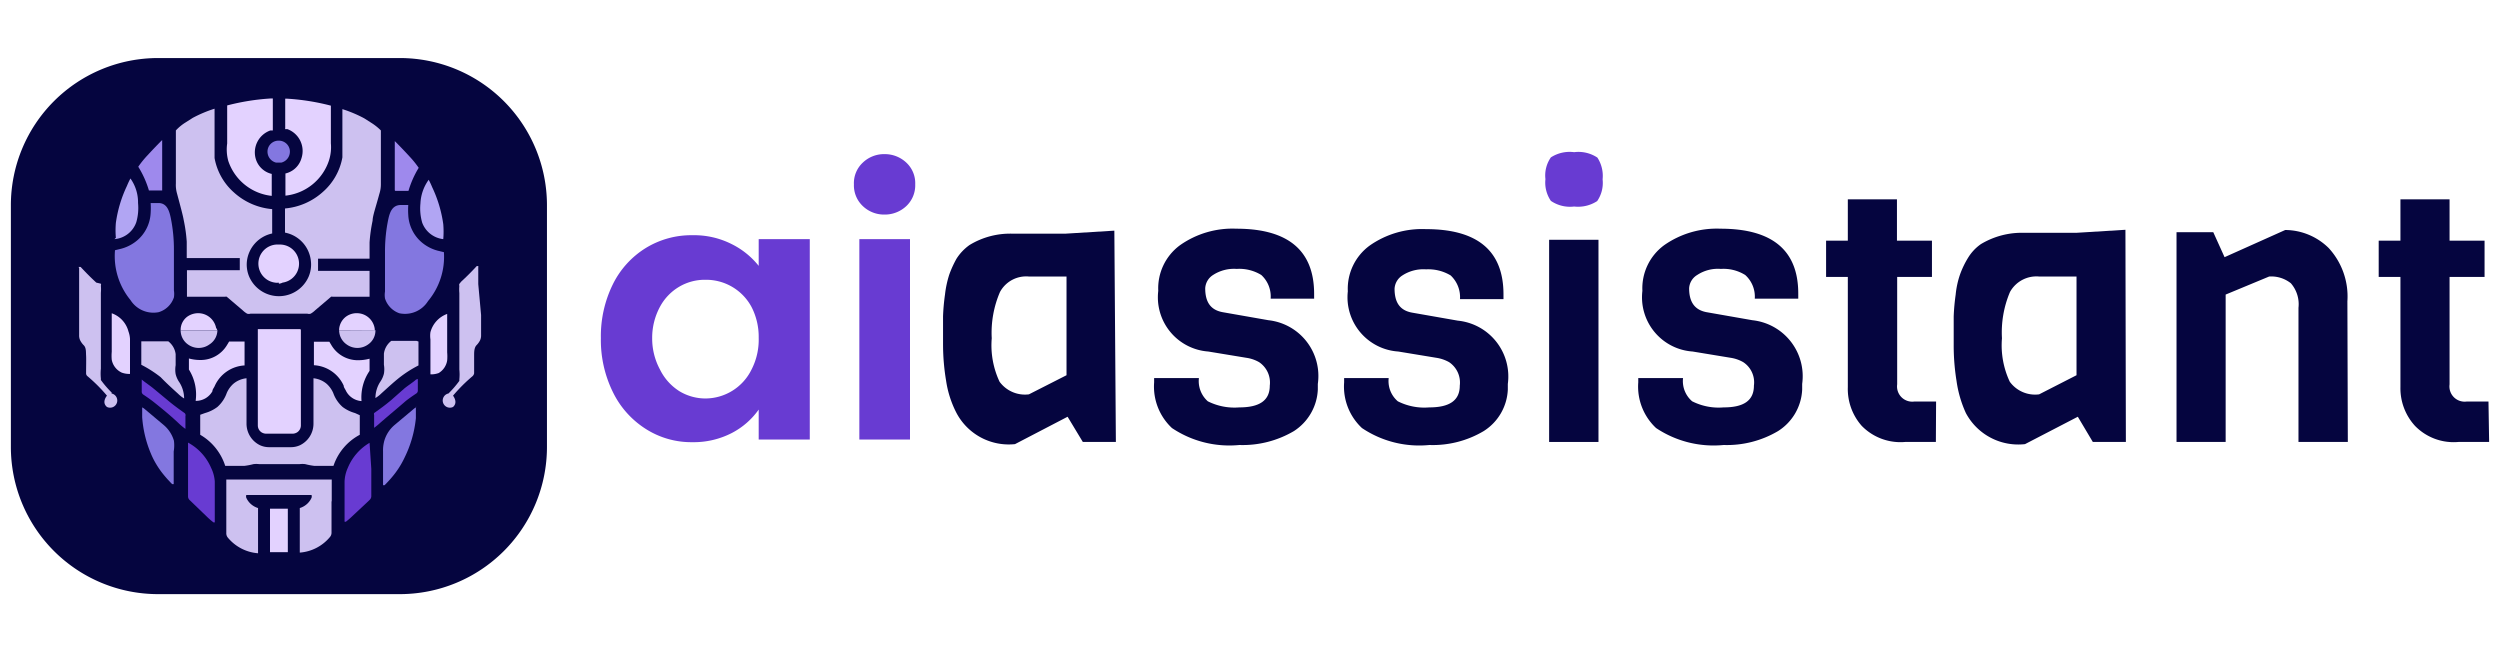 <svg id="Layer_1" data-name="Layer 1" xmlns="http://www.w3.org/2000/svg" viewBox="0 0 115 30"><defs><style>.cls-1{fill:#05053f;}.cls-2{fill:#9e89ed;}.cls-3{fill:#e3d2ff;}.cls-4{fill:#cdc1f0;}.cls-5{fill:#b1a5f3;}.cls-6{fill:#8377e0;}.cls-7{fill:#683bd2;}</style></defs><path class="cls-1" d="M18.39,27.33H7.27A6.77,6.77,0,0,1,.5,20.56V9.44A6.77,6.77,0,0,1,7.27,2.67H18.39a6.77,6.77,0,0,1,6.77,6.77V20.56A6.77,6.77,0,0,1,18.39,27.33Z"/><path class="cls-2" d="M6.85,8.76l0,0h.61a0,0,0,0,0,0,0V6.44a0,0,0,0,0,0,0c-.23.23-.46.47-.68.71a4.33,4.33,0,0,0-.42.52,0,0,0,0,0,0,0A4.43,4.43,0,0,1,6.85,8.76Z"/><path class="cls-3" d="M10.5,7.4a2.37,2.37,0,0,0,2,1.61s0,0,0,0V8s0,0,0,0a1,1,0,0,1-.74-.71A1.07,1.07,0,0,1,12.44,6l.11,0,0,0V4.53h-.1a10.46,10.46,0,0,0-2,.32,0,0,0,0,0,0,0V6.6A2,2,0,0,0,10.5,7.4Z"/><path class="cls-4" d="M8.14,8.89c.16.6.27,1,.31,1.23a7.1,7.1,0,0,1,.14,1c0,.25,0,.49,0,.75a0,0,0,0,0,0,0h2.44v.56s0,0,0,0H8.6v1.22a0,0,0,0,0,.05,0h1.71a.11.11,0,0,1,.07,0l.74.63a1,1,0,0,0,.2.15.28.28,0,0,0,.15,0h2.62a.28.28,0,0,0,.15,0,1,1,0,0,0,.2-.15l.74-.63a.11.11,0,0,1,.07,0H17a0,0,0,0,0,0,0V12.46H14.63s0,0,0,0v-.56H17a0,0,0,0,0,0,0c0-.26,0-.5,0-.75a7.1,7.1,0,0,1,.14-1c0-.22.15-.63.31-1.23a1.41,1.41,0,0,0,.07-.45V6s0,0,0,0a2.51,2.51,0,0,0-.44-.35l-.33-.21a5.89,5.89,0,0,0-1-.42s0,0,0,0V7l0,.24a2.76,2.76,0,0,1-.9,1.59,3,3,0,0,1-1.74.76s0,0,0,0v1.06s0,.05,0,.05A1.48,1.48,0,0,1,14.3,12a1.42,1.42,0,0,1-.1.72,1.49,1.49,0,0,1-2.74,0,1.42,1.42,0,0,1-.1-.72,1.48,1.48,0,0,1,1.16-1.26s0,0,0-.05V9.62l0,0a3,3,0,0,1-1.75-.76,2.76,2.76,0,0,1-.9-1.59l0-.24V5s0,0,0,0a5.89,5.89,0,0,0-1,.42l-.33.21A2.12,2.12,0,0,0,8.09,6l0,0V8.44A1.41,1.41,0,0,0,8.14,8.89Z"/><path class="cls-5" d="M5.27,11a1.16,1.16,0,0,0,1-.78,2.36,2.36,0,0,0,.08-.88A1.89,1.89,0,0,0,6,8.21s0,0,0,0a3.54,3.54,0,0,0-.16.34,5.83,5.83,0,0,0-.51,1.7,4,4,0,0,0,0,.69S5.26,11,5.27,11Z"/><path class="cls-6" d="M7.3,14.36A1.06,1.06,0,0,0,8,13.68a1,1,0,0,0,0-.32V11.52A7.21,7.21,0,0,0,7.85,10c-.07-.32-.18-.67-.58-.66H6.93a0,0,0,0,0,0,0,3.52,3.52,0,0,1,0,.46,1.77,1.77,0,0,1-.61,1.25,1.89,1.89,0,0,1-.74.39l-.29.07,0,0A3.18,3.18,0,0,0,6,13.8,1.25,1.25,0,0,0,7.3,14.36Z"/><path class="cls-4" d="M5.14,18.06a4.63,4.63,0,0,1-.5-.58l0-.07a2.28,2.28,0,0,1,0-.45v-.72c0-.93,0-1.85,0-2.77a1.83,1.83,0,0,0,0-.33.12.12,0,0,0,0-.09L4.43,13q-.37-.34-.72-.72s0,0-.07,0,0,0,0,.06,0,.25,0,.39,0,.26,0,.38v1.38c0,.31,0,.62,0,.93a.51.51,0,0,0,.05.24.91.91,0,0,0,.17.23c.11.12.09.31.1.46s0,.55,0,.82a.17.17,0,0,0,.07.14,7.48,7.48,0,0,1,.89.89c-.13.17-.18.37,0,.52a.33.33,0,1,0,.21-.62Z"/><path class="cls-3" d="M9.94,15.08a.84.84,0,0,0-.75-.67.87.87,0,0,0-.58.16.76.76,0,0,0-.3.57s0,0,0,.06H10A.49.49,0,0,0,9.94,15.08Z"/><path class="cls-4" d="M8.31,15.2a.79.79,0,0,0,.33.64.84.84,0,0,0,1,0A.78.78,0,0,0,10,15.2Z"/><path class="cls-3" d="M17.23,15.08a.83.83,0,0,0-.74-.67.84.84,0,0,0-.58.16.8.8,0,0,0-.31.57v.06h1.64A.49.49,0,0,0,17.23,15.08Z"/><path class="cls-4" d="M15.6,15.2a.8.8,0,0,0,.34.64.84.84,0,0,0,1,0,.77.77,0,0,0,.33-.65Z"/><path class="cls-4" d="M8.19,18.11a1.51,1.51,0,0,0,.28.22s0,0,0,0a1.39,1.39,0,0,0-.21-.73,1.14,1.14,0,0,1-.18-.39,1.21,1.21,0,0,1,0-.41c0-.17,0-.34,0-.51a.88.88,0,0,0-.34-.59H6.5a0,0,0,0,0,0,0v1.08a.08.08,0,0,0,0,0,5.4,5.4,0,0,1,.89.57C7.62,17.59,7.88,17.83,8.19,18.11Z"/><path class="cls-3" d="M9,18.44s0,0,0,0A.87.87,0,0,0,9.77,18c0-.09.08-.17.11-.25a1.6,1.6,0,0,1,1.37-.94s0,0,0,0V15.71a0,0,0,0,0,0,0h-.71a0,0,0,0,0,0,0l-.09.15a1.41,1.41,0,0,1-1.23.7,2,2,0,0,1-.53-.07s0,0,0,0V17a.08.08,0,0,0,0,0A2.16,2.16,0,0,1,9,18.44Z"/><path class="cls-3" d="M5.91,15.25a1.21,1.21,0,0,0-.77-.84s0,0,0,0v1.77a2.17,2.17,0,0,0,0,.37.82.82,0,0,0,.46.59,1,1,0,0,0,.38.06,0,0,0,0,0,0,0v-1c0-.21,0-.41,0-.61A1.15,1.15,0,0,0,5.91,15.25Z"/><path class="cls-7" d="M8.49,19c-.27-.19-.53-.38-.79-.6l-.64-.53c-.17-.14-.36-.26-.54-.41h0V18a.16.16,0,0,0,.07.15c.18.12.34.23.49.35.39.31.78.63,1.17,1a3.11,3.11,0,0,0,.28.23s0,0,0,0v-.59A.13.13,0,0,0,8.49,19Z"/><path class="cls-6" d="M8,20.27a1.49,1.49,0,0,0-.47-.72l-.87-.73a.5.5,0,0,0-.12-.08s0,0,0,0,0,.31,0,.45A5.26,5.26,0,0,0,7,21a4,4,0,0,0,.58.9c.1.12.21.24.34.37l.07,0s0,0,0,0V20.77A1.66,1.66,0,0,0,8,20.27Z"/><path class="cls-7" d="M9.71,21.52a2.39,2.39,0,0,0-1.06-1.16s0,0,0,0v2.47a.23.23,0,0,0,.07.17l.81.78a3.47,3.47,0,0,0,.29.25,0,0,0,0,0,.06,0v0a0,0,0,0,0,0,0V22.15A1.68,1.68,0,0,0,9.71,21.52Z"/><path class="cls-2" d="M18.18,8.78h.61a0,0,0,0,0,0,0,4.43,4.43,0,0,1,.47-1.06,0,0,0,0,0,0,0,4.33,4.33,0,0,0-.42-.52c-.22-.24-.45-.48-.68-.71a0,0,0,0,0,0,0V8.75A0,0,0,0,0,18.18,8.78Z"/><path class="cls-6" d="M12.82,6.47a.51.51,0,0,0-.5.38.52.52,0,0,0,.38.63l.12,0h0l.12,0a.52.52,0,0,0,.38-.63.51.51,0,0,0-.5-.38h0Z"/><path class="cls-3" d="M13.11,5.94l.11,0a1.07,1.07,0,0,1,.65,1.33,1,1,0,0,1-.74.71s0,0,0,0V9s0,0,0,0a2.37,2.37,0,0,0,2-1.61,2,2,0,0,0,.09-.8V4.86a0,0,0,0,0,0,0,10.46,10.46,0,0,0-2-.32h-.1V5.91Z"/><path class="cls-5" d="M20.39,11s0,0,0,0a4,4,0,0,0,0-.69,5.83,5.83,0,0,0-.51-1.7,3.54,3.54,0,0,0-.16-.34s0,0,0,0a2,2,0,0,0-.38,1.09,2.36,2.36,0,0,0,.08.88A1.17,1.17,0,0,0,20.39,11Z"/><path class="cls-6" d="M20.42,11.6l0,0-.29-.07a1.89,1.89,0,0,1-.74-.39,1.77,1.77,0,0,1-.61-1.25,3.52,3.52,0,0,1,0-.46,0,0,0,0,0,0,0h-.34c-.4,0-.51.34-.58.66a7.21,7.21,0,0,0-.15,1.48v1.84a1,1,0,0,0,0,.32,1.06,1.06,0,0,0,.66.68,1.25,1.25,0,0,0,1.32-.56A3.18,3.18,0,0,0,20.42,11.6Z"/><path class="cls-3" d="M12.83,13.05h0A.47.47,0,0,0,13,13a.88.88,0,0,0-.17-1.75h0A.88.88,0,0,0,12.65,13a.47.47,0,0,0,.17,0h0Z"/><path class="cls-4" d="M22,13.07c0-.12,0-.25,0-.38s0-.27,0-.39a.13.13,0,0,0,0-.06s0,0-.07,0q-.35.38-.72.72l-.08.1a.12.12,0,0,0,0,.09,1.83,1.83,0,0,0,0,.33c0,.92,0,1.84,0,2.77V17a2.28,2.28,0,0,1,0,.45l0,.07a4.63,4.63,0,0,1-.5.58.33.33,0,1,0,.21.62c.17-.15.12-.35,0-.52a7.48,7.48,0,0,1,.89-.89.23.23,0,0,0,.08-.14v-.82c0-.15,0-.34.1-.46a.91.91,0,0,0,.17-.23.51.51,0,0,0,.05-.24c0-.31,0-.62,0-.93Z"/><path class="cls-4" d="M19.16,15.68H18a.88.88,0,0,0-.34.59c0,.17,0,.34,0,.51a1.21,1.21,0,0,1,0,.41,1.14,1.14,0,0,1-.18.39,1.39,1.39,0,0,0-.21.73s0,0,0,0a1.51,1.51,0,0,0,.28-.22c.31-.28.57-.52.81-.71a5.4,5.4,0,0,1,.89-.57.08.08,0,0,0,0,0V15.71A0,0,0,0,0,19.16,15.68Z"/><path class="cls-3" d="M17,16.5a2,2,0,0,1-.53.07,1.41,1.41,0,0,1-1.23-.7l-.09-.15s0,0,0,0h-.71a0,0,0,0,0,0,0v1.08s0,0,0,0a1.6,1.6,0,0,1,1.37.94c0,.08.07.16.11.25a.87.87,0,0,0,.71.46s0,0,0,0A2.16,2.16,0,0,1,17,17.06a.08.08,0,0,0,0,0v-.5S17,16.49,17,16.5Z"/><path class="cls-3" d="M20.57,16.58a2.17,2.17,0,0,0,0-.37V14.44s0,0,0,0a1.23,1.23,0,0,0-.77.84,1.15,1.15,0,0,0,0,.33c0,.2,0,.4,0,.61v1a0,0,0,0,0,0,0,1,1,0,0,0,.38-.06A.82.82,0,0,0,20.57,16.58Z"/><path class="cls-3" d="M13.8,15.14H11.86l0,0v4.43a.38.38,0,0,0,.16.31.41.41,0,0,0,.22.07h1.22a.41.41,0,0,0,.22-.07.38.38,0,0,0,.16-.31V15.16Z"/><path class="cls-7" d="M19.14,17.46c-.17.15-.37.27-.54.41L18,18.4c-.26.22-.52.41-.79.6a.13.13,0,0,0,0,.09v.59s0,0,0,0a3.11,3.11,0,0,0,.28-.23c.39-.34.78-.66,1.17-1,.15-.12.31-.23.49-.35a.16.16,0,0,0,.07-.15c0-.17,0-.34,0-.52Z"/><path class="cls-4" d="M16.55,20a.05.05,0,0,0,0,0v-.9l0,0L16.33,19a1.69,1.69,0,0,1-.57-.28,1.54,1.54,0,0,1-.43-.64,1.22,1.22,0,0,0-.31-.43,1.12,1.12,0,0,0-.6-.25,0,0,0,0,0,0,0v1.3c0,.26,0,.52,0,.78a1.1,1.1,0,0,1-.62,1,1,1,0,0,1-.42.09h-1a1,1,0,0,1-.42-.09,1.1,1.1,0,0,1-.62-1c0-.26,0-.52,0-.78V17.4a0,0,0,0,0,0,0,1.12,1.12,0,0,0-.6.25,1.22,1.22,0,0,0-.31.43,1.54,1.54,0,0,1-.43.64,1.69,1.69,0,0,1-.57.28l-.22.08a0,0,0,0,0,0,0V20s0,0,0,0a2.55,2.55,0,0,1,1.15,1.43,0,0,0,0,0,0,0h.88l0,0s0,0,0,0a3.1,3.1,0,0,0,.42-.08,1.09,1.09,0,0,1,.26,0h1.86a1.09,1.09,0,0,1,.26,0,3.1,3.1,0,0,0,.42.08s0,0,0,0l0,0h.88a0,0,0,0,0,0,0A2.52,2.52,0,0,1,16.55,20Z"/><path class="cls-6" d="M19.14,18.74a.5.5,0,0,0-.12.08l-.87.73a1.49,1.49,0,0,0-.47.72,1.66,1.66,0,0,0-.06.5v1.55s0,0,0,0l.07,0c.13-.13.24-.25.34-.37a4,4,0,0,0,.58-.9,5.26,5.26,0,0,0,.52-1.81c0-.14,0-.29,0-.45S19.15,18.74,19.14,18.74Z"/><path class="cls-7" d="M17,20.37s0,0,0,0A2.39,2.39,0,0,0,16,21.52a1.68,1.68,0,0,0-.15.63V24a0,0,0,0,0,0,0v0a0,0,0,0,0,.06,0,3.47,3.47,0,0,0,.29-.25L17,23a.25.25,0,0,0,.08-.17c0-.42,0-.84,0-1.26Z"/><path class="cls-4" d="M15.26,23.06v-1a0,0,0,0,0,0,0H10.41a0,0,0,0,0,0,0v2.46a.31.31,0,0,0,.07.21,2,2,0,0,0,1.39.72s0,0,0,0V23.37a0,0,0,0,0,0,0,.87.87,0,0,1-.54-.47.2.2,0,0,1,0-.13,0,0,0,0,1,0,0h3a0,0,0,0,1,0,0,.2.2,0,0,1,0,.13.87.87,0,0,1-.54.47,0,0,0,0,0,0,0v2.05s0,0,0,0a2,2,0,0,0,1.39-.72.31.31,0,0,0,.07-.21V23.06Z"/><path class="cls-3" d="M13.24,23.4h-.82a0,0,0,0,0,0,0v2a0,0,0,0,0,0,0h.82a0,0,0,0,0,0,0v-2A0,0,0,0,0,13.24,23.4Z"/><path class="cls-1" d="M51.33,20.33H49.81l-.7-1.16-2.42,1.26A2.72,2.72,0,0,1,44,19a4.73,4.73,0,0,1-.48-1.49,10.2,10.2,0,0,1-.14-1.68c0-.58,0-1,0-1.28a9.54,9.54,0,0,1,.09-1,4.67,4.67,0,0,1,.2-.93A4.85,4.85,0,0,1,44,11.9a2.26,2.26,0,0,1,.6-.63,3.59,3.59,0,0,1,2-.52h2.39l2.27-.14Zm-2.27-3.07V12.72H47.33a1.37,1.37,0,0,0-1.33.71,4.74,4.74,0,0,0-.38,2.13,3.94,3.94,0,0,0,.36,2,1.45,1.45,0,0,0,1.35.58Z"/><path class="cls-1" d="M60.62,17.66v.26a2.4,2.4,0,0,1-1.1,1.91,4.65,4.65,0,0,1-2.51.64,4.74,4.74,0,0,1-3.1-.78,2.61,2.61,0,0,1-.82-2.1v-.2h2.06a1.24,1.24,0,0,0,.41,1.07,2.73,2.73,0,0,0,1.45.28c.93,0,1.4-.32,1.4-1a1.13,1.13,0,0,0-.49-1.08,1.64,1.64,0,0,0-.58-.2l-1.76-.29a2.5,2.5,0,0,1-2.3-2.79,2.46,2.46,0,0,1,1-2.1,4.19,4.19,0,0,1,2.59-.76c2.38,0,3.58,1,3.58,3v.22h-2a1.34,1.34,0,0,0-.43-1.09,1.93,1.93,0,0,0-1.13-.28,1.77,1.77,0,0,0-1.09.28.77.77,0,0,0-.36.61c0,.65.26,1,.8,1.1l2.11.37A2.58,2.58,0,0,1,60.62,17.66Z"/><path class="cls-1" d="M69.36,17.66v.26a2.38,2.38,0,0,1-1.11,1.91,4.59,4.59,0,0,1-2.5.64,4.72,4.72,0,0,1-3.1-.78,2.61,2.61,0,0,1-.82-2.1v-.2h2.05a1.22,1.22,0,0,0,.42,1.07,2.71,2.71,0,0,0,1.45.28c.93,0,1.4-.32,1.4-1a1.13,1.13,0,0,0-.49-1.08,1.72,1.72,0,0,0-.58-.2l-1.76-.29A2.5,2.5,0,0,1,62,13.4a2.46,2.46,0,0,1,1-2.1,4.19,4.19,0,0,1,2.59-.76q3.57,0,3.57,3v.22h-2a1.37,1.37,0,0,0-.43-1.09,2,2,0,0,0-1.13-.28,1.77,1.77,0,0,0-1.09.28.77.77,0,0,0-.36.61c0,.65.26,1,.8,1.1l2.11.37A2.58,2.58,0,0,1,69.36,17.66Z"/><path class="cls-7" d="M72.41,7a1.57,1.57,0,0,1,1.07.25,1.54,1.54,0,0,1,.24,1,1.48,1.48,0,0,1-.25,1,1.61,1.61,0,0,1-1.06.25,1.56,1.56,0,0,1-1.07-.26,1.49,1.49,0,0,1-.25-1,1.45,1.45,0,0,1,.25-1A1.59,1.59,0,0,1,72.41,7Z"/><rect class="cls-1" x="71.26" y="11.03" width="2.27" height="9.3"/><path class="cls-1" d="M82.9,17.66v.26a2.38,2.38,0,0,1-1.11,1.91,4.62,4.62,0,0,1-2.5.64,4.76,4.76,0,0,1-3.11-.78,2.61,2.61,0,0,1-.82-2.1v-.2h2.06a1.22,1.22,0,0,0,.42,1.07,2.71,2.71,0,0,0,1.45.28c.93,0,1.39-.32,1.39-1a1.11,1.11,0,0,0-.49-1.08,1.66,1.66,0,0,0-.57-.2l-1.76-.29a2.5,2.5,0,0,1-2.31-2.79,2.46,2.46,0,0,1,1-2.1,4.21,4.21,0,0,1,2.59-.76q3.59,0,3.58,3v.22h-2a1.34,1.34,0,0,0-.44-1.09,1.89,1.89,0,0,0-1.12-.28,1.73,1.73,0,0,0-1.09.28.76.76,0,0,0-.37.61c0,.65.27,1,.8,1.1l2.11.37A2.59,2.59,0,0,1,82.9,17.66Z"/><path class="cls-1" d="M89.05,20.33H87.64a2.49,2.49,0,0,1-2-.74A2.56,2.56,0,0,1,85,17.81V12.74h-1V11.07h1V9.17h2.26v1.9h1.61v1.67H87.27v4.94a.7.7,0,0,0,.79.79h1Z"/><path class="cls-1" d="M97.79,20.33H96.27l-.69-1.16-2.43,1.26A2.73,2.73,0,0,1,90.43,19,5.31,5.31,0,0,1,90,17.52a10.21,10.21,0,0,1-.13-1.68c0-.58,0-1,0-1.28a9.54,9.54,0,0,1,.09-1,4.06,4.06,0,0,1,.2-.93,4.11,4.11,0,0,1,.37-.77,2.1,2.1,0,0,1,.59-.63,3.65,3.65,0,0,1,2-.52h2.38l2.27-.14Zm-2.27-3.07V12.72H93.8a1.39,1.39,0,0,0-1.34.71,4.76,4.76,0,0,0-.37,2.13,3.94,3.94,0,0,0,.36,2,1.44,1.44,0,0,0,1.35.58Z"/><path class="cls-1" d="M108,20.33h-2.27V14.16a1.47,1.47,0,0,0-.35-1.13,1.45,1.45,0,0,0-1-.31l-2,.83v6.78h-2.26V10.68h1.69l.52,1.15,2.79-1.25a2.87,2.87,0,0,1,2,.83,3.29,3.29,0,0,1,.86,2.45Z"/><path class="cls-1" d="M114.5,20.33h-1.41a2.48,2.48,0,0,1-2-.74,2.56,2.56,0,0,1-.67-1.78V12.74h-1V11.07h1V9.17h2.26v1.9h1.61v1.67h-1.61v4.94a.7.7,0,0,0,.79.79h1Z"/><path class="cls-7" d="M28.2,13.06a4.08,4.08,0,0,1,1.52-1.66,4,4,0,0,1,2.14-.58,3.82,3.82,0,0,1,1.8.41,3.67,3.67,0,0,1,1.24,1V11h2.35v9.22H34.9V18.84a3.46,3.46,0,0,1-1.24,1.08,3.82,3.82,0,0,1-1.82.42,3.88,3.88,0,0,1-2.12-.6,4.16,4.16,0,0,1-1.52-1.69,5.42,5.42,0,0,1-.56-2.5A5.4,5.4,0,0,1,28.2,13.06Zm6.37,1.06a2.37,2.37,0,0,0-2.12-1.25,2.32,2.32,0,0,0-1.19.31,2.37,2.37,0,0,0-.9.93A3,3,0,0,0,30,15.55,3,3,0,0,0,30.36,17a2.46,2.46,0,0,0,.9,1,2.32,2.32,0,0,0,1.19.33A2.37,2.37,0,0,0,34.57,17a3,3,0,0,0,.33-1.46A3,3,0,0,0,34.57,14.12Z"/><path class="cls-7" d="M39.69,9.48a1.31,1.31,0,0,1-.41-1,1.29,1.29,0,0,1,.41-1,1.41,1.41,0,0,1,1-.39,1.44,1.44,0,0,1,1,.39,1.29,1.29,0,0,1,.41,1,1.31,1.31,0,0,1-.41,1,1.44,1.44,0,0,1-1,.39A1.41,1.41,0,0,1,39.69,9.48ZM41.86,11v9.22H39.53V11Z"/></svg>